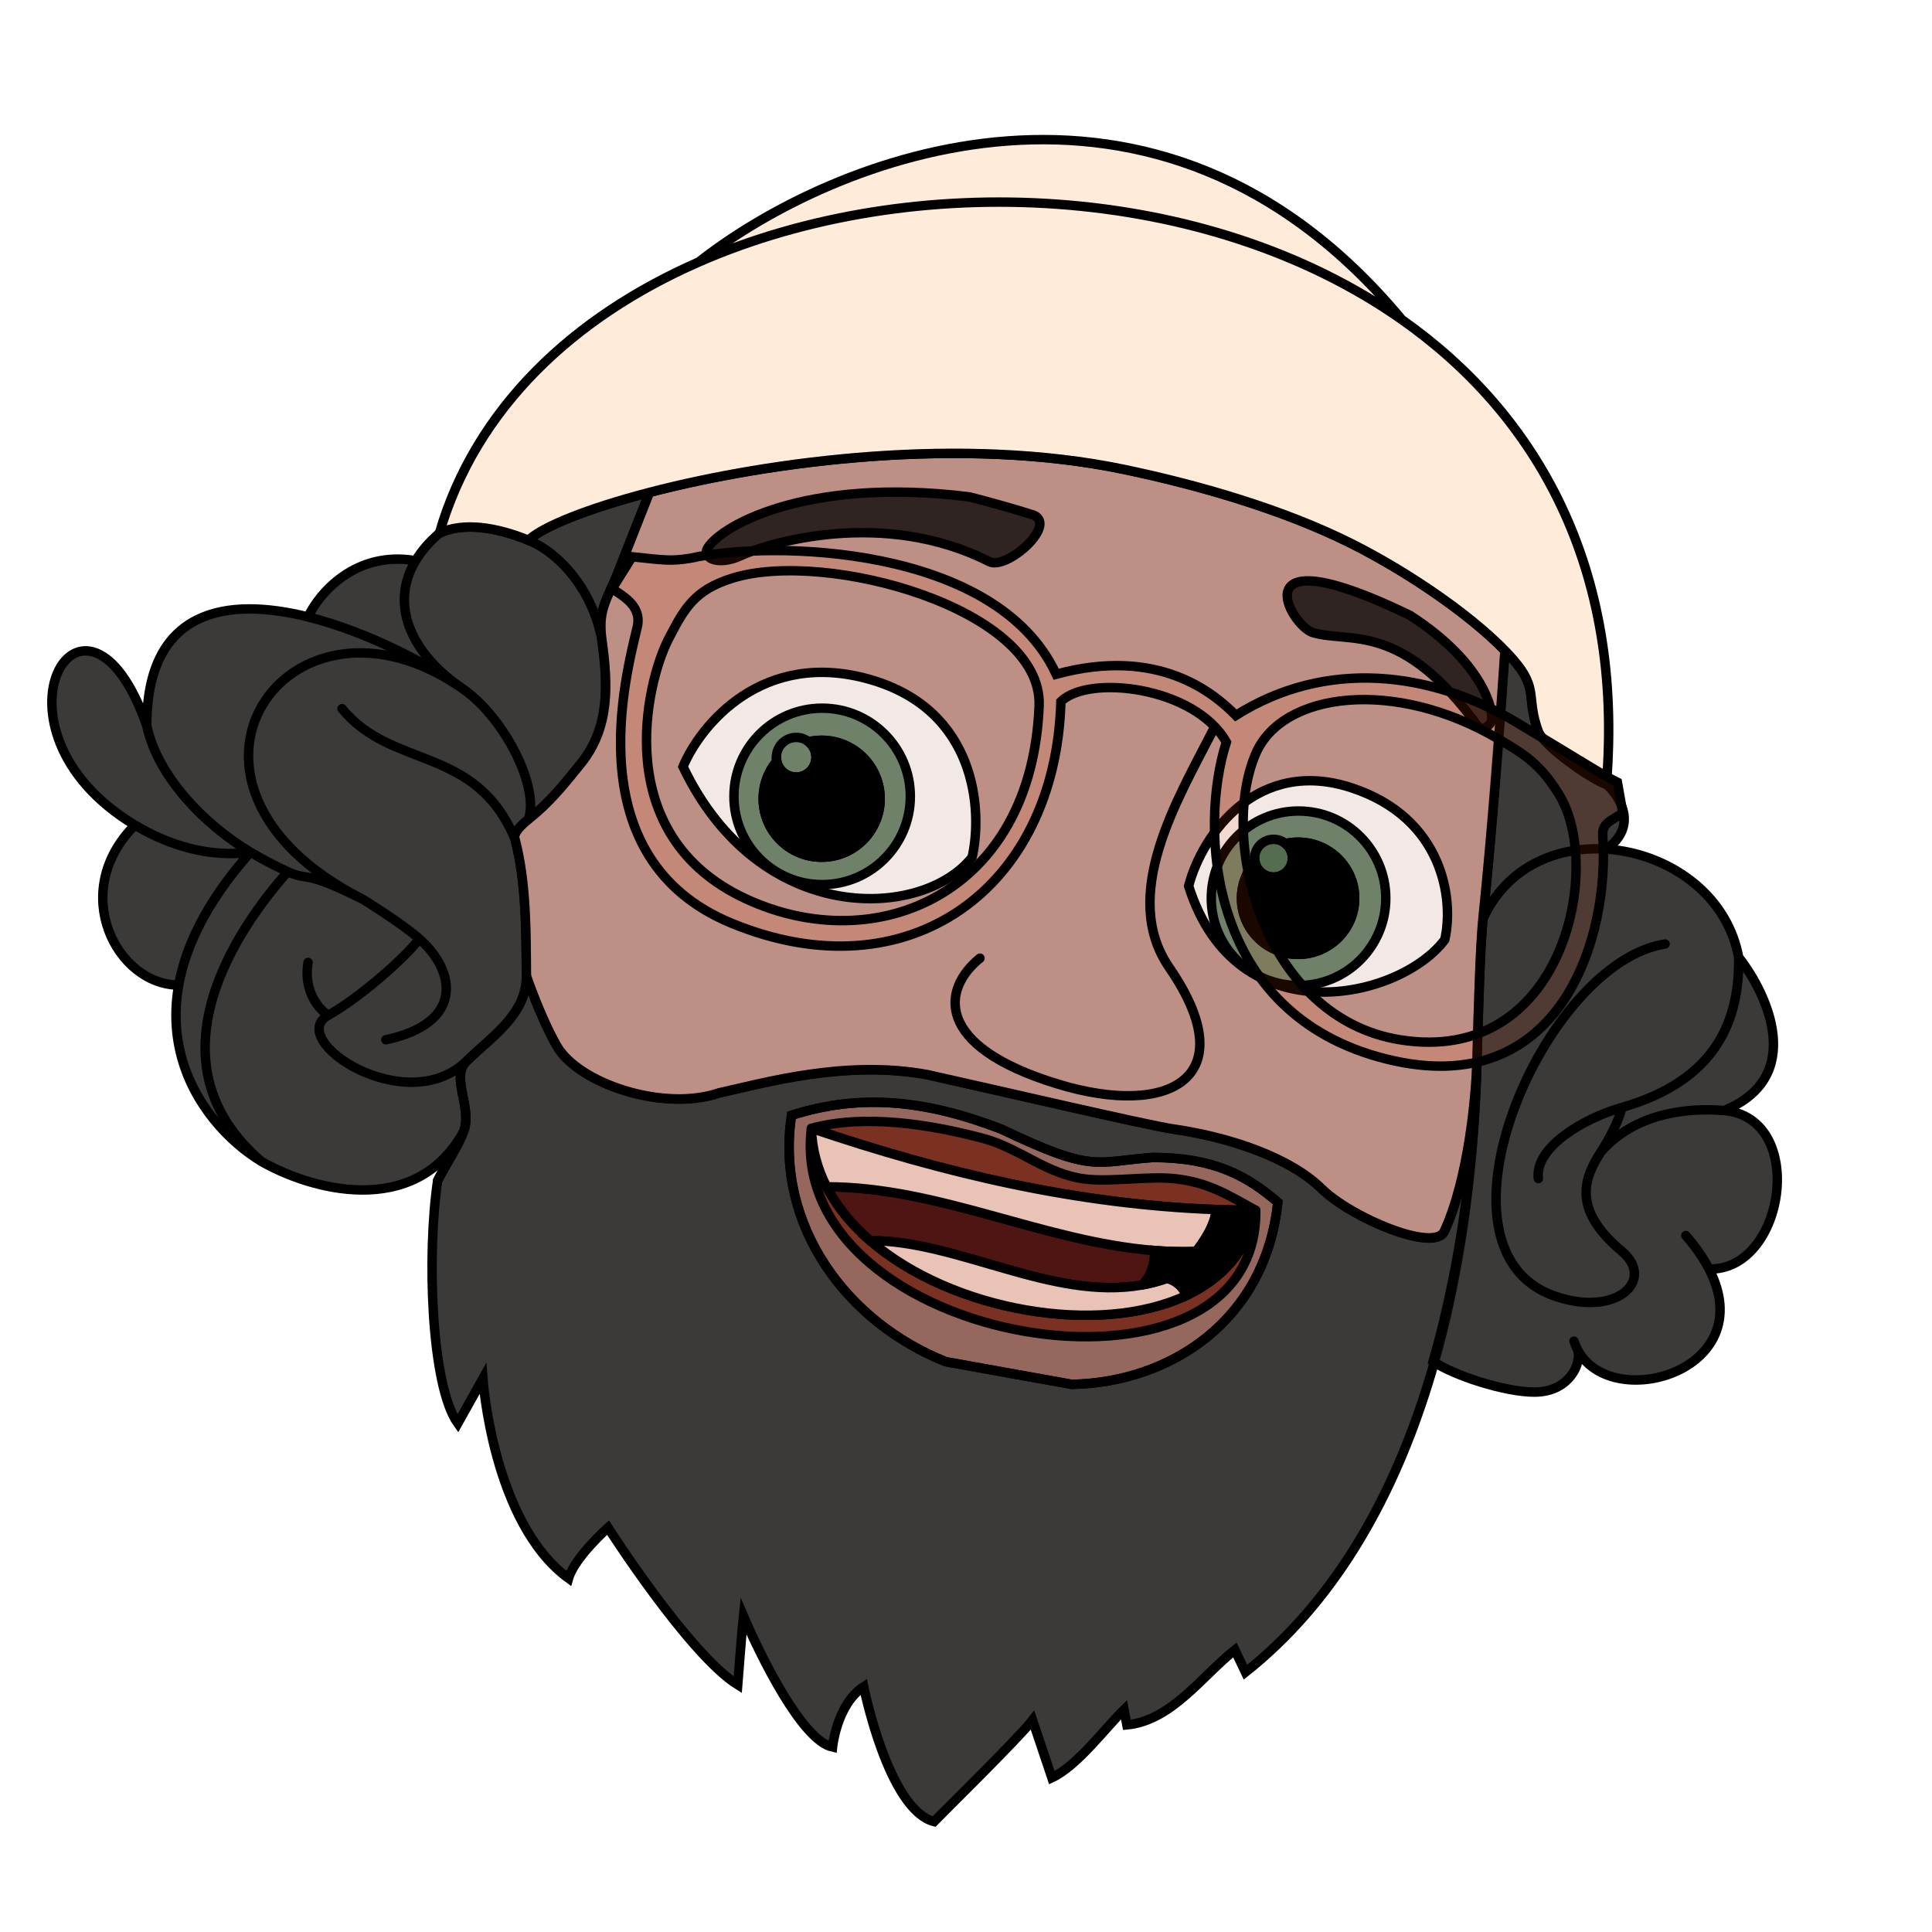 <svg width="2048" height="2048" viewBox="0 0 2048 2048" fill="none" xmlns="http://www.w3.org/2000/svg">
<path d="M494.106 1125.51C519.835 1099.83 558.353 1076.1 558.055 1034.7C558.055 1034.7 572.281 1077.08 590.029 1108.47C612.952 1149.02 703.529 1178.92 762.529 1158.64C808.935 1148.5 896.242 1123.14 983.53 1139.47C1049.11 1153.98 1216.4 1193.09 1243.53 1196.97C1302.86 1205.48 1367.17 1226.97 1401.13 1260.35C1432.28 1290.97 1520.51 1328.13 1531.03 1305.47C1556.88 1249.77 1564.69 1160.69 1565.62 1126.74C1559.54 1350.05 1505.19 1626.02 1320.23 1772.61L1309.03 1748.97C1274.6 1776.18 1241.88 1824.03 1194.53 1828.47L1191.53 1812.34C1171.87 1831.45 1142.03 1871.97 1115.03 1884.47L1094.53 1823.47C1080.53 1841.7 991.642 1929.22 990.029 1930.97C941.529 1917.97 915.529 1787.97 915.529 1787.97C887.029 1806.47 882.529 1851.97 882.529 1851.97C850.029 1844.97 806.029 1754.97 788.029 1712.97C787.029 1721.97 782.029 1785.97 782.029 1785.97C730.362 1753.64 644.529 1619.31 644.529 1619.31C644.529 1619.31 609.029 1650.97 602.696 1673.09C522.311 1614.52 511.862 1461.31 511.862 1461.31L485.279 1508.85C456.529 1468.47 452.529 1327.97 463.902 1251.73C472.466 1234.45 484.377 1217.8 491.354 1199.97C501.161 1174.9 477.549 1142.03 494.106 1125.51Z" fill="#0C0908" fill-opacity="0.8"/>
<path d="M558.055 1034.7C558.353 1076.1 519.835 1099.83 494.106 1125.51C477.549 1142.03 501.161 1174.9 491.354 1199.97C484.377 1217.8 472.466 1234.45 463.902 1251.73C452.529 1327.97 456.529 1468.47 485.279 1508.85L511.862 1461.31C511.862 1461.31 522.311 1614.52 602.696 1673.09C609.029 1650.97 644.529 1619.31 644.529 1619.31C644.529 1619.31 730.362 1753.64 782.029 1785.97C782.029 1785.97 787.029 1721.97 788.029 1712.97C806.029 1754.97 850.029 1844.97 882.529 1851.97C882.529 1851.97 887.029 1806.47 915.529 1787.97C915.529 1787.97 941.529 1917.97 990.029 1930.97C991.642 1929.22 1080.53 1841.7 1094.53 1823.47L1115.03 1884.47C1142.03 1871.97 1171.87 1831.45 1191.53 1812.34L1194.53 1828.47C1241.88 1824.03 1274.6 1776.18 1309.03 1748.97L1320.23 1772.61C1505.27 1625.96 1559.59 1349.83 1565.63 1126.47C1564.73 1160.22 1556.95 1249.62 1531.03 1305.47C1520.51 1328.13 1432.28 1290.97 1401.13 1260.35C1367.17 1226.97 1302.86 1205.48 1243.53 1196.97C1216.4 1193.09 1049.11 1153.98 983.53 1139.47C896.242 1123.14 808.935 1148.5 762.529 1158.64C703.529 1178.92 612.952 1149.02 590.029 1108.47C572.281 1077.08 558.055 1034.7 558.055 1034.7Z" stroke="black" stroke-width="10" stroke-linecap="round"/>
<path d="M1604.21 699.37C1631.54 730.842 1617.29 738.989 1630.69 775.329C1636.33 790.623 1686.65 826.147 1702.85 831.386C1717.12 844.084 1737.09 875.602 1702.85 900.092C1752.93 903.368 1802.73 929.928 1828.06 973.891C1835.14 986.179 1840.31 999.826 1843.04 1014.7C1874.04 1054.21 1914.34 1142.03 1827.54 1177.22C1916.27 1184.67 1892.41 1347.31 1811.69 1345.2C1867.34 1453.03 1707.84 1498.97 1672.27 1430.7C1677.19 1443.72 1664.45 1475.7 1626.54 1475.7C1595.04 1475.7 1541.13 1458.04 1519.18 1443.2C1549.62 1336.98 1562.97 1225.09 1565.64 1126.2C1567.33 1063.92 1569.19 1002.99 1572.05 973.891C1572.1 973.374 1572.15 972.867 1572.21 972.371C1581.09 886.587 1591.5 741.704 1595.31 689.704C1598.47 692.963 1601.44 696.189 1604.21 699.37Z" fill="#0C0908" fill-opacity="0.8"/>
<path d="M651.639 615.597C639.949 640.878 634.327 651.389 638.192 679.215C644.603 725.36 646.572 770.967 616.147 808.967C598.038 831.585 582.814 850.475 560.151 868.606C545.656 880.203 545.072 886.394 545.604 888.671C545.75 889.014 545.895 889.358 546.039 889.704C557.983 935.793 557.73 986.995 558.066 1034.43C558.364 1075.83 519.845 1099.56 494.116 1125.24C477.56 1141.76 501.172 1174.63 491.365 1199.7C439.225 1293.7 326.757 1259.82 277.04 1231.13C231.701 1203.74 172.745 1137.54 189.431 1044.2C124.041 1044.2 72.016 945.565 143.04 874.649C-26.944 772.529 90.041 581.583 155.565 769.204C155.565 645.489 240.175 632.407 326.54 653.965C337.873 629.484 376.538 583.291 440.54 594.363C446.538 584.332 454.886 574.546 465.769 565.201C491.365 553.204 526.54 558.878 560.151 572.704C574.97 558.461 622.372 539.197 688.54 521.967L651.639 615.597Z" fill="#0C0908" fill-opacity="0.8"/>
<path d="M560.151 572.704C526.54 558.878 491.365 553.204 465.769 565.201C454.886 574.546 446.538 584.332 440.54 594.363M560.151 572.704C593.763 586.53 628.54 626.092 638.192 679.215M560.151 572.704C574.97 558.461 622.372 539.197 688.54 521.967L651.639 615.597C639.949 640.878 634.327 651.389 638.192 679.215M638.192 679.215C644.603 725.36 646.572 770.967 616.147 808.967C598.038 831.585 582.814 850.475 560.151 868.606M560.151 868.606C541.177 883.786 546.039 889.704 546.039 889.704M560.151 868.606C571.947 834.805 535.288 761.628 491.365 730.704M546.039 889.704C557.983 935.793 557.73 986.995 558.066 1034.43C558.364 1075.83 519.845 1099.56 494.116 1125.24M546.039 889.704C504.041 789.204 415.541 816.204 362.541 751.204M494.116 1125.24C477.56 1141.76 501.172 1174.63 491.365 1199.7M494.116 1125.24C429.62 1186.92 302.04 1101.7 348.04 1076.2M491.365 1199.7C484.388 1217.54 472.476 1234.18 463.912 1251.46M491.365 1199.7C439.225 1293.7 326.757 1259.82 277.04 1231.13M277.04 1231.13C153.54 1125.24 252.04 983.665 305.04 924.027M277.04 1231.13C211.373 1191.46 117.14 1070.37 265.54 903.354M189.431 1044.2C124.041 1044.2 72.016 945.565 143.04 874.649M491.365 730.704C460.618 707.722 393.058 670.569 326.54 653.965M491.365 730.704C435.77 693.412 412.515 641.226 440.54 594.363M491.365 730.704C306.383 600.465 143.04 831.386 385.364 953.704M1668.54 1421.7C1669.32 1424.15 1670.24 1426.48 1671.28 1428.7M1787.04 1309.7C1797.82 1322.16 1805.91 1334.02 1811.69 1345.2M444.541 995.204C484.041 1030.2 491.365 1084.7 409.039 1102.2M444.541 995.204C428.374 1016.54 379.86 1058.56 348.04 1076.2M444.541 995.204C425.128 978.218 385.364 953.704 385.364 953.704M348.04 1076.2C338.706 1070.54 321.34 1051.4 326.54 1020.2M385.364 953.704C320.041 920.731 328.379 934.775 305.04 924.027M305.04 924.027C290.649 917.401 277.514 910.486 265.54 903.354M265.54 903.354C222.336 909.308 178.974 896.237 143.04 874.649M265.54 903.354C218.12 875.109 167.103 823.956 155.565 769.204M143.04 874.649C-26.944 772.529 90.041 581.583 155.565 769.204M1630.69 1249.35C1626.54 1216.2 1679 1185.45 1719.04 1174.02M1765.04 1000.7C1637.04 1020.2 1505.14 1323.61 1647.54 1373.7C1714.04 1397.1 1755.4 1356.65 1719.04 1326.25C1665.86 1281.79 1679.39 1248.31 1696.94 1221.2M1719.04 1174.02C1820.63 1145.03 1844.15 1080.11 1843.04 1014.7M1719.04 1174.02C1717.14 1185.7 1706.45 1206.52 1696.94 1221.2M1843.04 1014.7C1874.04 1054.21 1914.34 1142.03 1827.54 1177.22M1843.04 1014.7C1840.31 999.826 1835.14 986.179 1828.06 973.891C1802.73 929.928 1752.93 903.368 1702.85 900.092M1696.94 1221.2C1732.18 1180.61 1786.82 1173.79 1827.54 1177.22M1671.28 1428.7C1678.53 1440.04 1666.57 1475.7 1626.54 1475.7C1595.04 1475.7 1541.13 1458.04 1519.18 1443.2C1549.62 1336.98 1562.97 1225.09 1565.64 1126.2C1567.33 1063.92 1569.19 1002.99 1572.05 973.891M1671.28 1428.7C1704.76 1499.84 1867.87 1454.06 1811.69 1345.2M1811.69 1345.2C1892.41 1347.31 1916.27 1184.67 1827.54 1177.22M155.565 769.204C155.565 645.489 240.175 632.407 326.54 653.965M326.54 653.965C337.873 629.484 376.538 583.291 440.54 594.363M1572.05 973.891C1572.1 973.374 1572.15 972.867 1572.21 972.371C1581.09 886.587 1591.5 741.704 1595.31 689.704C1598.47 692.963 1601.44 696.189 1604.21 699.37C1631.54 730.842 1617.29 738.989 1630.69 775.329C1636.33 790.623 1686.65 826.147 1702.85 831.386C1717.12 844.084 1737.09 875.602 1702.85 900.092M1572.05 973.891C1597.18 918.963 1650.17 896.644 1702.85 900.092" stroke="black" stroke-width="10" stroke-linecap="round"/>
<path d="M1222.03 1226.97C1160.03 1231.47 1160.03 1243.97 1061.53 1196.97C982.529 1166.47 913.029 1158.64 839.029 1182.29C821.341 1299.8 898.223 1401.97 1002.53 1443.47L1136.03 1467.47C1240.39 1465.62 1341.37 1400.04 1354.53 1274.47C1322.53 1246.97 1287.53 1226.97 1222.03 1226.97Z" fill="#AC7367" fill-opacity="0.8" stroke="black" stroke-width="10" stroke-linecap="round"/>
<path d="M1432.13 576.043C1360.11 539.998 1269.78 513.88 1190.85 497.478C1020.8 462.14 818.427 488.131 688.459 521.974L651.558 615.603C639.868 640.884 634.246 651.396 638.111 679.221C644.522 725.366 646.492 770.974 616.066 808.973C597.957 831.592 582.734 850.482 560.071 868.612C541.097 883.793 545.959 889.71 545.959 889.71C557.902 935.8 557.649 987.002 557.985 1034.44C557.985 1034.44 572.211 1076.82 589.959 1108.21C612.882 1148.76 703.459 1178.66 762.459 1158.38C808.864 1148.24 896.172 1122.88 983.46 1139.21C1049.04 1153.72 1216.33 1192.82 1243.46 1196.71C1302.79 1205.21 1367.1 1226.71 1401.06 1260.09C1432.21 1290.71 1520.44 1327.87 1530.96 1305.21C1556.88 1249.36 1564.66 1159.96 1565.56 1126.21C1567.25 1063.93 1569.11 1003 1571.97 973.898C1572.02 973.381 1572.07 972.874 1572.12 972.377C1581.5 881.922 1589.4 780.1 1595.29 689.767C1556.56 649.794 1489.6 604.808 1432.13 576.043Z" fill="#AC7367" fill-opacity="0.8" stroke="black" stroke-width="10" stroke-linecap="round"/>
<path d="M1432.21 576.037C1360.19 539.991 1269.86 513.874 1190.93 497.472C1020.88 462.134 818.508 488.125 688.54 521.967C622.373 539.197 574.97 558.461 560.152 572.704C526.54 558.878 491.366 553.204 465.77 565.201C504.29 432.512 608.33 335.682 740.75 277.749C880.631 167.501 1225.52 25.374 1486.04 338.854C1628.81 439.26 1721.75 601.748 1702.85 831.386C1686.65 826.147 1636.33 790.623 1630.69 775.329C1617.29 738.989 1631.54 730.842 1604.21 699.37C1567.56 657.186 1494.33 607.133 1432.21 576.037Z" fill="#FFE6CF" fill-opacity="0.8"/>
<path d="M740.75 277.749C608.33 335.682 504.29 432.512 465.77 565.201C491.366 553.204 526.54 558.878 560.152 572.704C574.97 558.461 622.373 539.197 688.54 521.967C818.508 488.125 1020.88 462.134 1190.93 497.472C1269.86 513.874 1360.19 539.991 1432.21 576.037C1494.33 607.133 1567.56 657.186 1604.21 699.37C1631.54 730.842 1617.29 738.989 1630.69 775.329C1636.33 790.623 1686.65 826.147 1702.85 831.386C1721.75 601.748 1628.81 439.26 1486.04 338.854M740.75 277.749C968.185 178.247 1279.34 193.486 1486.04 338.854M740.75 277.749C880.631 167.501 1225.52 25.374 1486.04 338.854" stroke="black" stroke-width="10" stroke-linecap="round"/>
<path d="M1222.03 1226.97C1160.03 1231.47 1160.03 1243.97 1061.53 1196.97C982.529 1166.47 913.029 1158.64 839.029 1182.29C821.341 1299.8 898.223 1401.97 1002.53 1443.47L1136.03 1467.47C1240.39 1465.62 1341.37 1400.04 1354.53 1274.47C1322.53 1246.97 1287.53 1226.97 1222.03 1226.97Z" stroke="black" stroke-width="10" stroke-linecap="round"/>
<path d="M922 720.204C808.4 687.804 742.667 768.37 724 812.704C805.6 983.504 978.5 974.704 1030.5 908.704C1041.67 859.37 1035.6 752.604 922 720.204Z" fill="white" fill-opacity="0.8" stroke="black" stroke-width="10" stroke-linecap="round"/>
<path d="M871.5 937.704C923.139 937.704 965 895.842 965 844.204C965 792.565 923.139 750.704 871.5 750.704C819.861 750.704 778 792.565 778 844.204C778 895.842 819.861 937.704 871.5 937.704Z" fill="#50674A" fill-opacity="0.8"/>
<path d="M857.079 786.273C853.491 783.413 848.945 781.704 844 781.704C832.402 781.704 823 791.106 823 802.704C823 804.155 823.147 805.572 823.428 806.941M857.079 786.273C861.906 790.12 865 796.051 865 802.704C865 814.302 855.598 823.704 844 823.704C833.854 823.704 825.388 816.508 823.428 806.941M857.079 786.273C861.554 785.246 866.214 784.704 871 784.704C905.242 784.704 933 812.462 933 846.704C933 880.945 905.242 908.704 871 908.704C836.758 908.704 809 880.945 809 846.704C809 831.571 814.421 817.705 823.428 806.941M965 844.204C965 895.842 923.139 937.704 871.5 937.704C819.861 937.704 778 895.842 778 844.204C778 792.565 819.861 750.704 871.5 750.704C923.139 750.704 965 792.565 965 844.204Z" stroke="black" stroke-width="10" stroke-linecap="round"/>
<path d="M871 908.704C905.242 908.704 933 880.945 933 846.704C933 812.462 905.242 784.704 871 784.704C866.214 784.704 861.554 785.246 857.079 786.273C861.906 790.12 865 796.051 865 802.704C865 814.302 855.598 823.704 844 823.704C833.854 823.704 825.388 816.508 823.428 806.941C814.421 817.705 809 831.571 809 846.704C809 880.945 836.758 908.704 871 908.704Z" fill="black"/>
<path d="M823 802.704C823 804.155 823.147 805.572 823.428 806.941M823.428 806.941C814.421 817.705 809 831.571 809 846.704C809 880.945 836.758 908.704 871 908.704C905.242 908.704 933 880.945 933 846.704C933 812.462 905.242 784.704 871 784.704C866.214 784.704 861.554 785.246 857.079 786.273C861.906 790.12 865 796.051 865 802.704C865 814.302 855.598 823.704 844 823.704C833.854 823.704 825.388 816.508 823.428 806.941Z" stroke="black" stroke-width="10" stroke-linecap="round"/>
<path d="M1433 835.204C1333.36 802.242 1274.5 883.704 1260 939.204C1310.5 1099.7 1484.5 1059.2 1531.52 996.081C1541.44 952.69 1529.47 867.119 1433 835.204Z" fill="white" fill-opacity="0.8" stroke="black" stroke-width="10" stroke-linecap="round"/>
<path d="M1469 952.204C1469 1003.29 1427.59 1044.7 1376.5 1044.7C1325.41 1044.7 1284 1003.29 1284 952.204C1284 901.118 1325.41 859.704 1376.5 859.704C1427.59 859.704 1469 901.118 1469 952.204Z" fill="#50674A" fill-opacity="0.8"/>
<path d="M1370 909.704C1370 920.75 1361.05 929.704 1350 929.704C1340.27 929.704 1332.17 922.763 1330.37 913.564C1330.13 912.315 1330 911.025 1330 909.704C1330 898.658 1338.95 889.704 1350 889.704C1354.79 889.704 1359.18 891.385 1362.62 894.189C1367.12 897.856 1370 903.444 1370 909.704Z" fill="#50674A" fill-opacity="0.8"/>
<path d="M1362.62 894.189C1359.18 891.385 1354.79 889.704 1350 889.704C1338.95 889.704 1330 898.658 1330 909.704C1330 911.025 1330.13 912.315 1330.37 913.564M1362.62 894.189C1367.12 897.856 1370 903.444 1370 909.704C1370 920.75 1361.05 929.704 1350 929.704C1340.27 929.704 1332.17 922.763 1330.37 913.564M1362.62 894.189C1366.92 893.217 1371.4 892.704 1376 892.704C1409.14 892.704 1436 919.343 1436 952.204C1436 985.065 1409.14 1011.7 1376 1011.7C1342.86 1011.7 1316 985.065 1316 952.204C1316 937.456 1321.41 923.96 1330.37 913.564M1469 952.204C1469 1003.29 1427.59 1044.7 1376.5 1044.7C1325.41 1044.7 1284 1003.29 1284 952.204C1284 901.118 1325.41 859.704 1376.5 859.704C1427.59 859.704 1469 901.118 1469 952.204Z" stroke="black" stroke-width="10" stroke-linecap="round"/>
<path d="M1376 1011.7C1409.14 1011.7 1436 985.065 1436 952.204C1436 919.343 1409.14 892.704 1376 892.704C1371.4 892.704 1366.92 893.217 1362.62 894.189C1367.12 897.856 1370 903.444 1370 909.704C1370 920.75 1361.05 929.704 1350 929.704C1340.27 929.704 1332.17 922.763 1330.37 913.564C1321.41 923.96 1316 937.456 1316 952.204C1316 985.065 1342.86 1011.7 1376 1011.7Z" fill="black"/>
<path d="M1330 909.704C1330 911.025 1330.13 912.315 1330.37 913.564M1330.37 913.564C1321.41 923.96 1316 937.456 1316 952.204C1316 985.065 1342.86 1011.7 1376 1011.7C1409.14 1011.7 1436 985.065 1436 952.204C1436 919.343 1409.14 892.704 1376 892.704C1371.4 892.704 1366.92 893.217 1362.62 894.189C1367.12 897.856 1370 903.444 1370 909.704C1370 920.75 1361.05 929.704 1350 929.704C1340.27 929.704 1332.17 922.763 1330.37 913.564Z" stroke="black" stroke-width="10" stroke-linecap="round"/>
<path d="M1095.66 546.037C1121 556.704 1067 604.684 1048.66 595.37C936.369 538.322 813.828 575.652 784.334 589.474C766.998 597.597 746.498 595.37 749.208 582.583C759.926 560.107 850.998 504.704 1027.5 526.704C1042.9 530.42 1079.28 540.65 1095.66 546.037Z" fill="#0C0908" fill-opacity="0.8" stroke="black" stroke-width="10" stroke-linecap="round"/>
<path d="M1494.5 652.204C1311.31 563.5 1367.92 663.771 1392 670.704C1431.51 682.08 1486.21 658.207 1567.73 771.411C1567.73 771.411 1574.5 774.92 1580.33 766.038C1584.88 759.119 1577 705.204 1494.5 652.204Z" fill="#0C0908" fill-opacity="0.8" stroke="black" stroke-width="10" stroke-linecap="round"/>
<path d="M1038.83 1015.7C999.005 1047.67 988.834 1108.84 1121.5 1149.2C1240.23 1185.33 1319.5 1142.08 1239.5 1025.7C1186.91 949.204 1247.6 848.504 1286 773.704" stroke="black" stroke-width="10" stroke-linecap="round"/>
<path d="M1331.12 1282.95C1334.18 1509.61 831.878 1427.38 860.118 1196.07C861.485 1243.06 885.604 1283.34 922.3 1315.07C1008.65 1389.75 1164.65 1417.12 1257.74 1373.2C1295.51 1355.39 1322.92 1325.84 1331.12 1282.95Z" fill="#732413" fill-opacity="0.8" stroke="black" stroke-width="10" stroke-linecap="round"/>
<path d="M1149.62 1249.72C1178.19 1253.37 1218.9 1246.08 1247.62 1249.72C1281.84 1254.06 1300.84 1266.2 1331.12 1282.95C1317.02 1282.95 1302.98 1282.69 1289 1282.18C1141.43 1276.79 1000.56 1243.6 860.119 1196.07C916.793 1180.63 986.681 1192.06 1041.62 1206.57C1080.74 1216.91 1109 1244.54 1149.62 1249.72Z" fill="#732413" fill-opacity="0.8"/>
<path d="M1247.62 1249.72L1248.25 1244.76L1248.25 1244.76L1247.62 1249.72ZM1149.62 1249.72L1150.25 1244.76L1150.25 1244.76L1149.62 1249.72ZM1041.62 1206.57L1042.9 1201.74L1042.9 1201.74L1041.62 1206.57ZM860.119 1196.07L858.805 1191.25C856.683 1191.83 855.188 1193.72 855.121 1195.92C855.055 1198.12 856.433 1200.1 858.516 1200.81L860.119 1196.07ZM1331.12 1282.95V1287.95C1333.4 1287.95 1335.39 1286.41 1335.96 1284.2C1336.53 1281.99 1335.53 1279.68 1333.54 1278.58L1331.12 1282.95ZM1289 1282.18L1288.82 1287.18L1288.82 1287.18L1289 1282.18ZM1248.25 1244.76C1233.35 1242.87 1215.5 1243.83 1198.3 1244.73C1180.82 1245.65 1164 1246.52 1150.25 1244.76L1148.99 1254.68C1163.81 1256.57 1181.62 1255.62 1198.83 1254.72C1216.3 1253.8 1233.17 1252.93 1246.99 1254.68L1248.25 1244.76ZM1150.25 1244.76C1130.89 1242.29 1114.35 1234.47 1097.36 1225.64C1080.55 1216.91 1063.12 1207.08 1042.9 1201.74L1040.34 1211.41C1059.23 1216.4 1075.5 1225.55 1092.75 1234.52C1109.83 1243.39 1127.73 1251.97 1148.99 1254.68L1150.25 1244.76ZM1042.9 1201.74C987.817 1187.19 916.829 1175.44 858.805 1191.25L861.434 1200.9C916.758 1185.82 985.545 1196.93 1040.34 1211.41L1042.9 1201.74ZM1333.54 1278.58C1303.46 1261.94 1283.6 1249.25 1248.25 1244.76L1246.99 1254.68C1280.08 1258.88 1298.21 1270.47 1328.7 1287.33L1333.54 1278.58ZM1331.12 1277.95C1317.08 1277.95 1303.1 1277.69 1289.18 1277.18L1288.82 1287.18C1302.86 1287.69 1316.95 1287.95 1331.12 1287.95V1277.95ZM1289.18 1277.18C1142.25 1271.82 1001.88 1238.77 861.722 1191.34L858.516 1200.81C999.247 1248.43 1140.61 1281.77 1288.82 1287.18L1289.18 1277.18Z" fill="black"/>
<path d="M922.3 1315.07C902.968 1298.35 887.127 1279.26 876.264 1258.07C995.485 1258.07 1105.99 1316.33 1224.12 1325.61C1224.12 1341.65 1219 1355.07 1210.29 1362.17C1115.54 1378.99 1015.62 1315.07 922.3 1315.07Z" fill="#3D0000" fill-opacity="0.8" stroke="black" stroke-width="10" stroke-linecap="round"/>
<path d="M860.119 1196.07C1000.56 1243.6 1141.43 1276.79 1289 1282.18C1289 1297.36 1274.88 1318.13 1267.82 1326.62C1253.12 1327.15 1238.56 1326.74 1224.12 1325.61C1105.99 1316.33 995.486 1258.07 876.265 1258.07C866.507 1239.04 860.766 1218.31 860.119 1196.07Z" fill="#FFD9CD" fill-opacity="0.8"/>
<path d="M1257.74 1373.2C1164.65 1417.12 1008.65 1389.75 922.3 1315.07C1015.62 1315.07 1115.54 1378.99 1210.29 1362.17C1219.29 1360.57 1228.24 1358.25 1237.13 1355.07C1246.54 1357.35 1254.2 1364.33 1257.74 1373.2Z" fill="#FFD9CD" fill-opacity="0.8"/>
<path d="M1289 1282.18H1294V1277.36L1289.18 1277.18L1289 1282.18ZM860.119 1196.07L861.722 1191.34C860.171 1190.81 858.462 1191.08 857.146 1192.05C855.83 1193.03 855.074 1194.58 855.121 1196.22L860.119 1196.07ZM1267.82 1326.62L1267.99 1331.62L1270.23 1331.54L1271.66 1329.82L1267.82 1326.62ZM876.265 1258.07L871.815 1260.35L873.209 1263.07H876.265V1258.07ZM922.3 1315.07V1310.07H908.875L919.03 1318.85L922.3 1315.07ZM1257.74 1373.2L1259.87 1377.73L1264.12 1375.72L1262.38 1371.35L1257.74 1373.2ZM1237.13 1355.07L1238.3 1350.21L1236.85 1349.86L1235.44 1350.36L1237.13 1355.07ZM1224.12 1325.61L1223.73 1330.6L1223.73 1330.6L1224.12 1325.61ZM1210.29 1362.17L1209.42 1357.24L1209.42 1357.24L1210.29 1362.17ZM1289.18 1277.18C1142.25 1271.82 1001.88 1238.77 861.722 1191.34L858.516 1200.81C999.247 1248.43 1140.61 1281.77 1288.82 1287.18L1289.18 1277.18ZM1271.66 1329.82C1275.37 1325.35 1280.86 1317.77 1285.45 1309.29C1289.96 1300.97 1294 1291.06 1294 1282.18H1284C1284 1288.48 1280.98 1296.55 1276.66 1304.53C1272.42 1312.36 1267.32 1319.4 1263.97 1323.42L1271.66 1329.82ZM855.121 1196.22C855.791 1219.24 861.741 1240.7 871.815 1260.35L880.714 1255.79C871.273 1237.37 865.741 1217.37 865.117 1195.93L855.121 1196.22ZM919.03 1318.85C963.037 1356.91 1024.52 1382.73 1086.64 1393.54C1148.71 1404.33 1212.11 1400.26 1259.87 1377.73L1255.61 1368.68C1210.29 1390.06 1149.14 1394.26 1088.35 1383.68C1027.61 1373.12 967.916 1347.91 925.571 1311.29L919.03 1318.85ZM1235.95 1359.93C1243.7 1361.8 1250.13 1367.6 1253.09 1375.05L1262.38 1371.35C1258.28 1361.05 1249.37 1352.89 1238.3 1350.21L1235.95 1359.93ZM876.265 1263.07C935.125 1263.07 991.964 1277.45 1049.28 1293.18C1106.39 1308.86 1164.08 1325.91 1223.73 1330.6L1224.51 1320.63C1166.03 1316.03 1109.4 1299.32 1051.92 1283.54C994.648 1267.82 936.626 1253.07 876.265 1253.07V1263.07ZM1223.73 1330.6C1238.34 1331.74 1253.09 1332.15 1267.99 1331.62L1267.64 1321.62C1253.15 1322.14 1238.78 1321.75 1224.51 1320.63L1223.73 1330.6ZM922.3 1320.07C968.074 1320.07 1015.52 1335.75 1064.39 1349.73C1112.83 1363.6 1162.53 1375.72 1211.17 1367.09L1209.42 1357.24C1163.31 1365.43 1115.67 1354.01 1067.14 1340.12C1019.03 1326.35 969.85 1310.07 922.3 1310.07V1320.07ZM1211.17 1367.09C1220.42 1365.45 1229.64 1363.05 1238.81 1359.78L1235.44 1350.36C1226.83 1353.44 1218.15 1355.69 1209.42 1357.24L1211.17 1367.09Z" fill="black"/>
<path d="M1289 1282.18C1302.98 1282.69 1317.01 1282.95 1331.12 1282.95C1322.92 1325.84 1295.51 1355.39 1257.74 1373.2C1254.2 1364.33 1246.54 1357.34 1237.12 1355.07C1228.23 1358.25 1219.29 1360.57 1210.29 1362.17C1219 1355.07 1224.12 1341.65 1224.12 1325.61C1238.56 1326.74 1253.11 1327.15 1267.81 1326.62C1274.88 1318.13 1289 1297.36 1289 1282.18Z" fill="black"/>
<path d="M1331.12 1282.95L1336.03 1283.89C1336.31 1282.43 1335.92 1280.91 1334.97 1279.77C1334.02 1278.62 1332.61 1277.95 1331.12 1277.95V1282.95ZM1289 1282.18L1289.18 1277.18L1284 1276.99V1282.18H1289ZM1267.81 1326.62L1267.99 1331.62L1270.23 1331.54L1271.66 1329.82L1267.81 1326.62ZM1257.74 1373.2L1253.09 1375.05L1255.06 1379.99L1259.87 1377.73L1257.74 1373.2ZM1237.12 1355.07L1238.3 1350.21L1236.85 1349.86L1235.44 1350.36L1237.12 1355.07ZM1224.12 1325.61L1224.51 1320.63L1219.12 1320.2V1325.61H1224.12ZM1210.29 1362.17L1207.13 1358.29C1205.37 1359.73 1204.8 1362.18 1205.75 1364.25C1206.7 1366.32 1208.92 1367.49 1211.17 1367.09L1210.29 1362.17ZM1331.12 1277.95C1317.08 1277.95 1303.1 1277.69 1289.18 1277.18L1288.82 1287.18C1302.85 1287.69 1316.95 1287.95 1331.12 1287.95V1277.95ZM1271.66 1329.82C1275.37 1325.35 1280.86 1317.77 1285.45 1309.29C1289.96 1300.97 1294 1291.06 1294 1282.18H1284C1284 1288.48 1280.98 1296.55 1276.66 1304.53C1272.42 1312.36 1267.32 1319.4 1263.97 1323.42L1271.66 1329.82ZM1259.87 1377.73C1298.8 1359.36 1327.47 1328.63 1336.03 1283.89L1326.21 1282.01C1318.36 1323.05 1292.21 1351.41 1255.6 1368.68L1259.87 1377.73ZM1235.95 1359.93C1243.7 1361.8 1250.12 1367.6 1253.09 1375.05L1262.38 1371.35C1258.28 1361.05 1249.37 1352.89 1238.3 1350.21L1235.95 1359.93ZM1223.73 1330.6C1238.34 1331.74 1253.08 1332.15 1267.99 1331.62L1267.63 1321.62C1253.14 1322.14 1238.78 1321.75 1224.51 1320.63L1223.73 1330.6ZM1211.17 1367.09C1220.42 1365.45 1229.64 1363.05 1238.8 1359.78L1235.44 1350.36C1226.83 1353.44 1218.15 1355.69 1209.42 1357.24L1211.17 1367.09ZM1219.12 1325.61C1219.12 1340.79 1214.25 1352.49 1207.13 1358.29L1213.45 1366.04C1223.75 1357.65 1229.12 1342.5 1229.12 1325.61H1219.12Z" fill="black"/>
<g filter="url(#filter0_b_233_754)">
<path fill-rule="evenodd" clip-rule="evenodd" d="M1300 786.703C1266.55 727.643 1153.5 714.703 1124.6 743.703C1118.77 943.482 961.5 1055.2 775.605 978.703C610 910.553 663.798 714.703 675.5 664.703C681 641.203 658.167 631.042 649 623.909L670.104 590.203C703.499 593.704 710.999 595.203 731.999 591.703C816.975 572.704 1056.15 577.35 1119.6 714.703C1228.1 685.203 1286.59 734.601 1310.04 758.353C1405.5 698.203 1516.28 711.249 1607.5 765.703C1680.47 809.267 1698.9 821.655 1714.5 829.203L1720.25 861.703C1706 871.203 1698 872.708 1699 886.703C1706.5 991.203 1656.04 1168.75 1470 1122.7C1279.06 1075.44 1270.83 876.87 1300 786.703ZM1484 1102.2C1657.27 1130.17 1699.4 920.703 1653.5 843.703C1633.42 810.024 1615.59 799.448 1589 783.703C1478.76 718.438 1359.05 733.241 1331 799.203C1291.46 892.203 1340.54 1079.05 1484 1102.2ZM1101.5 748.203C1105.53 645.282 876 582.203 777 612.703C736.123 625.297 725.5 644.703 708.5 677.703C685.546 722.261 645 885.187 790.5 952.703C929.5 1017.2 1093.73 946.703 1101.5 748.203Z" fill="#FF4D00" fill-opacity="0.1"/>
<path fill-rule="evenodd" clip-rule="evenodd" d="M1300 786.703C1266.55 727.643 1153.5 714.703 1124.6 743.703C1118.77 943.482 961.5 1055.2 775.605 978.703C610 910.553 663.798 714.703 675.5 664.703C681 641.203 658.167 631.042 649 623.909L670.104 590.203C703.499 593.704 710.999 595.203 731.999 591.703C816.975 572.704 1056.15 577.35 1119.6 714.703C1228.1 685.203 1286.59 734.601 1310.04 758.353C1405.5 698.203 1516.28 711.249 1607.5 765.703C1680.47 809.267 1698.9 821.655 1714.5 829.203L1720.25 861.703C1706 871.203 1698 872.708 1699 886.703C1706.5 991.203 1656.04 1168.75 1470 1122.7C1279.06 1075.44 1270.83 876.87 1300 786.703ZM1484 1102.2C1657.27 1130.17 1699.4 920.703 1653.5 843.703C1633.42 810.024 1615.59 799.448 1589 783.703C1478.76 718.438 1359.05 733.241 1331 799.203C1291.46 892.203 1340.54 1079.05 1484 1102.2ZM1101.5 748.203C1105.53 645.282 876 582.203 777 612.703C736.123 625.297 725.5 644.703 708.5 677.703C685.546 722.261 645 885.187 790.5 952.703C929.5 1017.2 1093.73 946.703 1101.5 748.203Z" stroke="black" stroke-width="10" stroke-linecap="round"/>
</g>
<defs>
<filter id="filter0_b_233_754" x="622.365" y="558.589" width="1123.38" height="596.589" filterUnits="userSpaceOnUse" color-interpolation-filters="sRGB">
<feFlood flood-opacity="0" result="BackgroundImageFix"/>
<feGaussianBlur in="BackgroundImageFix" stdDeviation="10"/>
<feComposite in2="SourceAlpha" operator="in" result="effect1_backgroundBlur_233_754"/>
<feBlend mode="normal" in="SourceGraphic" in2="effect1_backgroundBlur_233_754" result="shape"/>
</filter>
</defs>
</svg>
